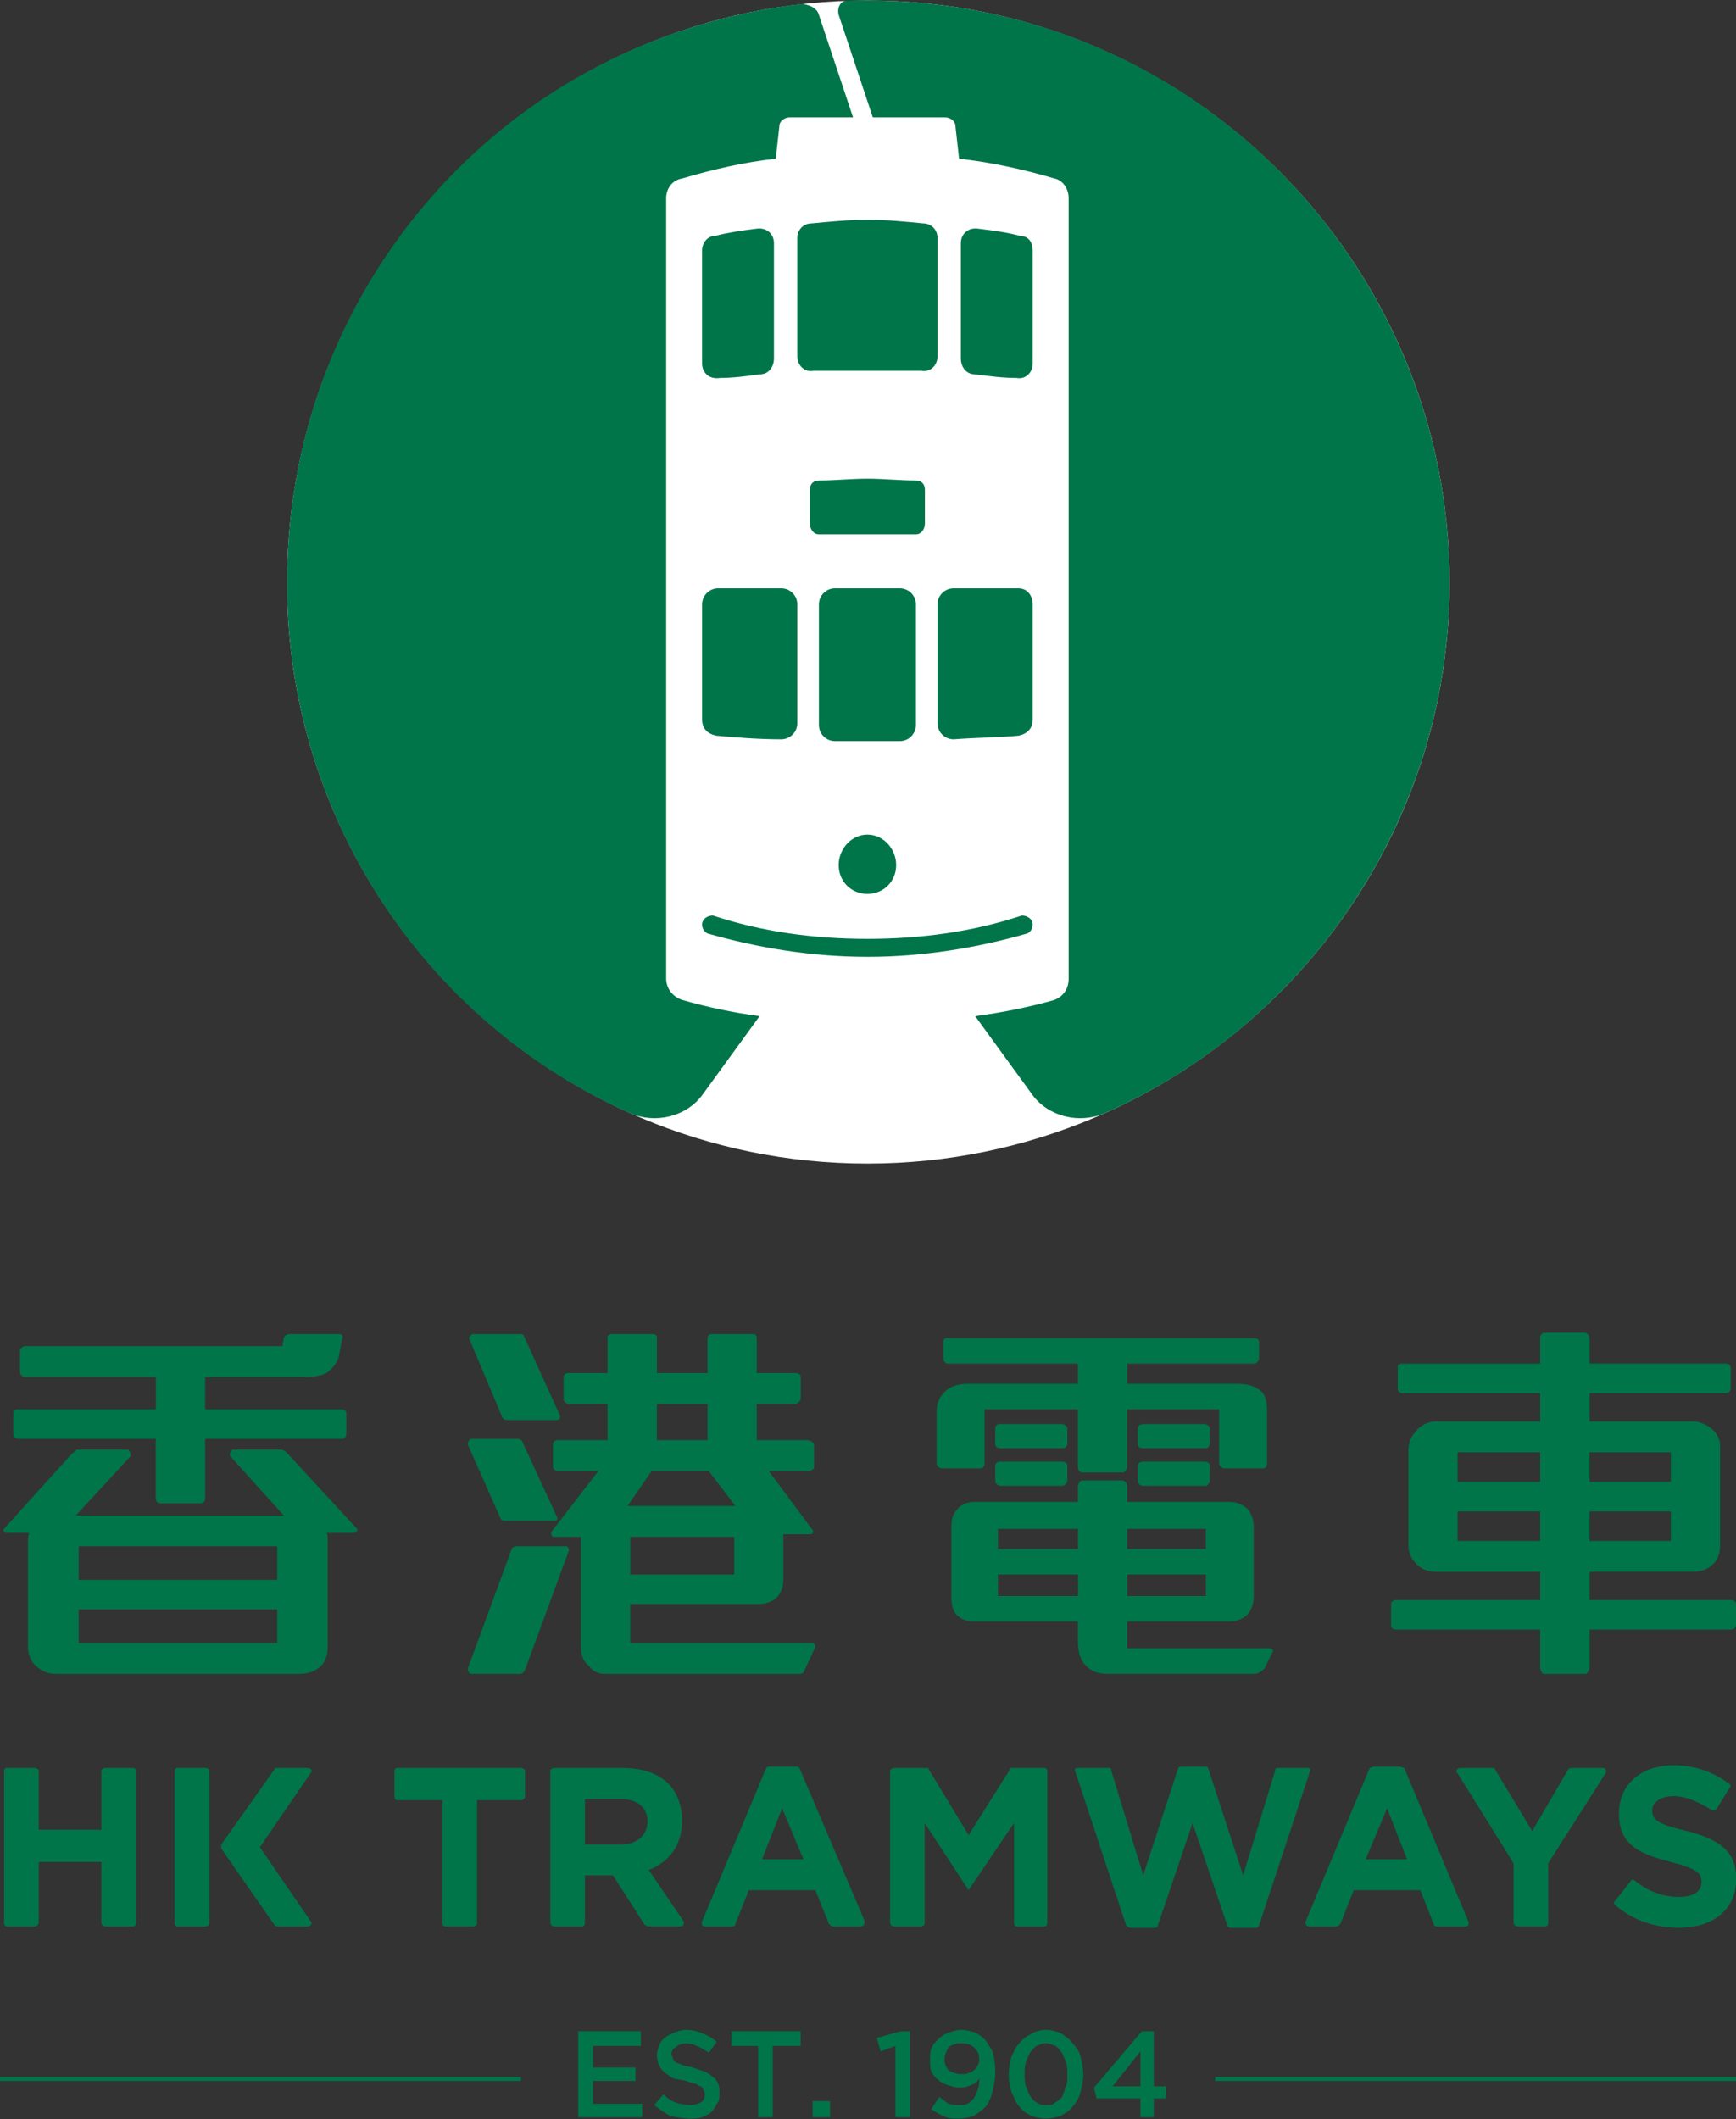 <?xml version="1.0" encoding="UTF-8" standalone="no"?>
<!-- Created with Inkscape (http://www.inkscape.org/) -->

<svg
   xmlns:dc="http://purl.org/dc/elements/1.1/"
   xmlns:cc="http://creativecommons.org/ns#"
   xmlns:rdf="http://www.w3.org/1999/02/22-rdf-syntax-ns#"
   xmlns:svg="http://www.w3.org/2000/svg"
   xmlns="http://www.w3.org/2000/svg"
   xmlns:sodipodi="http://sodipodi.sourceforge.net/DTD/sodipodi-0.dtd"
   xmlns:inkscape="http://www.inkscape.org/namespaces/inkscape"
   width="25.675mm"
   height="31.334mm"
   viewBox="0 0 90.975 111.027"
   id="svg6337"
   version="1.1"
   inkscape:version="0.91 r13725"
   sodipodi:docname="drawing.svg">
  <rect x="0" y="0" width="90.975" height="111.027" fill="#333333" stroke="none"/>
  <defs
     id="defs6339">
    <clipPath
       clipPathUnits="userSpaceOnUse"
       id="clipPath4152">
      <path
         d="m 0,0 158.37,0 0,51.104 L 0,51.104 0,0 Z"
         id="path4154"
         inkscape:connector-curvature="0" />
    </clipPath>
    <clipPath
       clipPathUnits="userSpaceOnUse"
       id="clipPath4166">
      <path
         d="m 0,51.104 0,-51.001 159,0 0,51.001"
         id="path4168"
         inkscape:connector-curvature="0"
         style="clip-rule:evenodd" />
    </clipPath>
    <clipPath
       clipPathUnits="userSpaceOnUse"
       id="clipPath4176">
      <path
         d="m 0,51.104 0,-51.001 159,0 0,51.001"
         id="path4178"
         inkscape:connector-curvature="0"
         style="clip-rule:evenodd" />
    </clipPath>
    <clipPath
       clipPathUnits="userSpaceOnUse"
       id="clipPath4186">
      <path
         d="m 0,51.104 0,-51.001 159,0 0,51.001"
         id="path4188"
         inkscape:connector-curvature="0"
         style="clip-rule:evenodd" />
    </clipPath>
    <clipPath
       clipPathUnits="userSpaceOnUse"
       id="clipPath4196">
      <path
         d="m 0,51.104 0,-51.001 159,0 0,51.001"
         id="path4198"
         inkscape:connector-curvature="0"
         style="clip-rule:evenodd" />
    </clipPath>
    <clipPath
       clipPathUnits="userSpaceOnUse"
       id="clipPath4206">
      <path
         d="m 0,51.104 0,-51.001 159,0 0,51.001"
         id="path4208"
         inkscape:connector-curvature="0"
         style="clip-rule:evenodd" />
    </clipPath>
    <clipPath
       clipPathUnits="userSpaceOnUse"
       id="clipPath4216">
      <path
         d="m 0,51.104 0,-51.001 159,0 0,51.001"
         id="path4218"
         inkscape:connector-curvature="0"
         style="clip-rule:evenodd" />
    </clipPath>
    <clipPath
       clipPathUnits="userSpaceOnUse"
       id="clipPath4226">
      <path
         d="m 0,51.104 0,-51.001 159,0 0,51.001"
         id="path4228"
         inkscape:connector-curvature="0"
         style="clip-rule:evenodd" />
    </clipPath>
    <clipPath
       clipPathUnits="userSpaceOnUse"
       id="clipPath4236">
      <path
         d="m 0,51.104 0,-51.001 159,0 0,51.001"
         id="path4238"
         inkscape:connector-curvature="0"
         style="clip-rule:evenodd" />
    </clipPath>
    <clipPath
       clipPathUnits="userSpaceOnUse"
       id="clipPath4246">
      <path
         d="m 0,51.104 0,-51.001 159,0 0,51.001"
         id="path4248"
         inkscape:connector-curvature="0"
         style="clip-rule:evenodd" />
    </clipPath>
    <clipPath
       clipPathUnits="userSpaceOnUse"
       id="clipPath4256">
      <path
         d="m 0,51.104 0,-51.001 159,0 0,51.001"
         id="path4258"
         inkscape:connector-curvature="0"
         style="clip-rule:evenodd" />
    </clipPath>
    <clipPath
       clipPathUnits="userSpaceOnUse"
       id="clipPath4266">
      <path
         d="m 0,51.104 0,-51.001 159,0 0,51.001"
         id="path4268"
         inkscape:connector-curvature="0"
         style="clip-rule:evenodd" />
    </clipPath>
    <clipPath
       clipPathUnits="userSpaceOnUse"
       id="clipPath4276">
      <path
         d="m 0,51.104 0,-51.001 159,0 0,51.001"
         id="path4278"
         inkscape:connector-curvature="0"
         style="clip-rule:evenodd" />
    </clipPath>
    <clipPath
       clipPathUnits="userSpaceOnUse"
       id="clipPath4286">
      <path
         d="m 0,51.104 0,-51.001 159,0 0,51.001"
         id="path4288"
         inkscape:connector-curvature="0"
         style="clip-rule:evenodd" />
    </clipPath>
    <clipPath
       clipPathUnits="userSpaceOnUse"
       id="clipPath4296">
      <path
         d="m 0,51.104 0,-51.001 159,0 0,51.001"
         id="path4298"
         inkscape:connector-curvature="0"
         style="clip-rule:evenodd" />
    </clipPath>
    <clipPath
       clipPathUnits="userSpaceOnUse"
       id="clipPath4306">
      <path
         d="m 0,51.104 0,-51.001 159,0 0,51.001"
         id="path4308"
         inkscape:connector-curvature="0"
         style="clip-rule:evenodd" />
    </clipPath>
    <clipPath
       clipPathUnits="userSpaceOnUse"
       id="clipPath4316">
      <path
         d="m 0,51.104 0,-51.001 159,0 0,51.001"
         id="path4318"
         inkscape:connector-curvature="0"
         style="clip-rule:evenodd" />
    </clipPath>
    <clipPath
       clipPathUnits="userSpaceOnUse"
       id="clipPath4326">
      <path
         d="m 0,51.104 0,-51.001 159,0 0,51.001"
         id="path4328"
         inkscape:connector-curvature="0"
         style="clip-rule:evenodd" />
    </clipPath>
    <clipPath
       clipPathUnits="userSpaceOnUse"
       id="clipPath4336">
      <path
         d="m 0,51.104 0,-51.001 159,0 0,51.001"
         id="path4338"
         inkscape:connector-curvature="0"
         style="clip-rule:evenodd" />
    </clipPath>
    <clipPath
       clipPathUnits="userSpaceOnUse"
       id="clipPath4346">
      <path
         d="m 0,51.104 0,-51.001 159,0 0,51.001"
         id="path4348"
         inkscape:connector-curvature="0"
         style="clip-rule:evenodd" />
    </clipPath>
    <clipPath
       clipPathUnits="userSpaceOnUse"
       id="clipPath4356">
      <path
         d="m 0,51.104 0,-51.001 159,0 0,51.001"
         id="path4358"
         inkscape:connector-curvature="0"
         style="clip-rule:evenodd" />
    </clipPath>
    <clipPath
       clipPathUnits="userSpaceOnUse"
       id="clipPath4366">
      <path
         d="m 0,51.104 0,-51.001 159,0 0,51.001"
         id="path4368"
         inkscape:connector-curvature="0"
         style="clip-rule:evenodd" />
    </clipPath>
    <clipPath
       clipPathUnits="userSpaceOnUse"
       id="clipPath4376">
      <path
         d="m 0,51.104 0,-51.001 159,0 0,51.001"
         id="path4378"
         inkscape:connector-curvature="0"
         style="clip-rule:evenodd" />
    </clipPath>
    <clipPath
       clipPathUnits="userSpaceOnUse"
       id="clipPath4386">
      <path
         d="m 0,51.104 0,-51.001 159,0 0,51.001"
         id="path4388"
         inkscape:connector-curvature="0"
         style="clip-rule:evenodd" />
    </clipPath>
    <clipPath
       clipPathUnits="userSpaceOnUse"
       id="clipPath4396">
      <path
         d="m 0,51.104 0,-51.001 159,0 0,51.001"
         id="path4398"
         inkscape:connector-curvature="0"
         style="clip-rule:evenodd" />
    </clipPath>
    <clipPath
       clipPathUnits="userSpaceOnUse"
       id="clipPath4406">
      <path
         d="m 0,51.104 0,-51.001 159,0 0,51.001"
         id="path4408"
         inkscape:connector-curvature="0"
         style="clip-rule:evenodd" />
    </clipPath>
    <clipPath
       clipPathUnits="userSpaceOnUse"
       id="clipPath4416">
      <path
         d="m 0,51.104 0,-51.001 159,0 0,51.001"
         id="path4418"
         inkscape:connector-curvature="0"
         style="clip-rule:evenodd" />
    </clipPath>
    <clipPath
       clipPathUnits="userSpaceOnUse"
       id="clipPath4426">
      <path
         d="m 0,51.104 0,-51.001 159,0 0,51.001"
         id="path4428"
         inkscape:connector-curvature="0"
         style="clip-rule:evenodd" />
    </clipPath>
    <clipPath
       clipPathUnits="userSpaceOnUse"
       id="clipPath4436">
      <path
         d="m 0,51.104 0,-51.001 159,0 0,51.001"
         id="path4438"
         inkscape:connector-curvature="0"
         style="clip-rule:evenodd" />
    </clipPath>
    <clipPath
       clipPathUnits="userSpaceOnUse"
       id="clipPath4446">
      <path
         d="m 0,51.104 0,-51.001 159,0 0,51.001"
         id="path4448"
         inkscape:connector-curvature="0"
         style="clip-rule:evenodd" />
    </clipPath>
    <clipPath
       clipPathUnits="userSpaceOnUse"
       id="clipPath4456">
      <path
         d="m 0,51.104 0,-51.001 159,0 0,51.001"
         id="path4458"
         inkscape:connector-curvature="0"
         style="clip-rule:evenodd" />
    </clipPath>
    <clipPath
       clipPathUnits="userSpaceOnUse"
       id="clipPath4466">
      <path
         d="m 0,51.104 0,-51.001 159,0 0,51.001"
         id="path4468"
         inkscape:connector-curvature="0"
         style="clip-rule:evenodd" />
    </clipPath>
    <clipPath
       clipPathUnits="userSpaceOnUse"
       id="clipPath4476">
      <path
         d="m 0,51.104 0,-51.001 159,0 0,51.001"
         id="path4478"
         inkscape:connector-curvature="0"
         style="clip-rule:evenodd" />
    </clipPath>
    <clipPath
       clipPathUnits="userSpaceOnUse"
       id="clipPath4486">
      <path
         d="m 0,51.104 0,-51.001 159,0 0,51.001"
         id="path4488"
         inkscape:connector-curvature="0"
         style="clip-rule:evenodd" />
    </clipPath>
    <clipPath
       clipPathUnits="userSpaceOnUse"
       id="clipPath4496">
      <path
         d="m 0,51.104 0,-51.001 159,0 0,51.001"
         id="path4498"
         inkscape:connector-curvature="0"
         style="clip-rule:evenodd" />
    </clipPath>
    <clipPath
       clipPathUnits="userSpaceOnUse"
       id="clipPath4506">
      <path
         d="m 0,51.104 0,-51.001 159,0 0,51.001"
         id="path4508"
         inkscape:connector-curvature="0"
         style="clip-rule:evenodd" />
    </clipPath>
    <clipPath
       clipPathUnits="userSpaceOnUse"
       id="clipPath4516">
      <path
         d="m 0,51.104 0,-51.001 159,0 0,51.001"
         id="path4518"
         inkscape:connector-curvature="0"
         style="clip-rule:evenodd" />
    </clipPath>
    <clipPath
       clipPathUnits="userSpaceOnUse"
       id="clipPath4526">
      <path
         d="m 0,51.104 0,-51.001 159,0 0,51.001"
         id="path4528"
         inkscape:connector-curvature="0"
         style="clip-rule:evenodd" />
    </clipPath>
  </defs>
  <sodipodi:namedview
     id="base"
     pagecolor="#ffffff"
     bordercolor="#666666"
     borderopacity="1.0"
     inkscape:pageopacity="0.0"
     inkscape:pageshadow="2"
     inkscape:zoom="3.959798"
     inkscape:cx="105.08342"
     inkscape:cy="95.916287"
     inkscape:document-units="px"
     inkscape:current-layer="g4150"
     showgrid="false"
     fit-margin-top="0"
     fit-margin-left="0"
     fit-margin-right="0"
     fit-margin-bottom="0"
     inkscape:window-width="1920"
     inkscape:window-height="1018"
     inkscape:window-x="-8"
     inkscape:window-y="-8"
     inkscape:window-maximized="1" />
  <g
     inkscape:label="Layer 1"
     inkscape:groupmode="layer"
     id="layer1"
     transform="translate(704.216,-1241.88)">
    <g
       id="g4146"
       transform="matrix(2.758,0,0,-0.89,-691.057,1305.142)">
      <g
         id="g4148"
         transform="scale(0.455,1.409)">
        <g
           id="g4150"
           clip-path="url(#clipPath4152)">
          <g
             id="g4156">
            <g
               id="g4158">
              <g
                 id="g4160" />
            </g>
            <g
               id="g4162">
              <g
                 id="g4164"
                 clip-path="url(#clipPath4166)" />
            </g>
            <g
               id="g4172">
              <g
                 id="g4174"
                 clip-path="url(#clipPath4176)" />
            </g>
            <g
               id="g4182">
              <g
                 id="g4184"
                 clip-path="url(#clipPath4186)" />
            </g>
            <g
               id="g4192">
              <g
                 id="g4194"
                 clip-path="url(#clipPath4196)" />
            </g>
            <g
               id="g4202">
              <g
                 id="g4204"
                 clip-path="url(#clipPath4206)" />
            </g>
            <g
               id="g4212">
              <g
                 id="g4214"
                 clip-path="url(#clipPath4216)" />
            </g>
            <g
               id="g4222">
              <g
                 id="g4224"
                 clip-path="url(#clipPath4226)" />
            </g>
            <g
               id="g4232">
              <g
                 id="g4234"
                 clip-path="url(#clipPath4236)" />
            </g>
            <g
               id="g4242">
              <g
                 id="g4244"
                 clip-path="url(#clipPath4246)" />
            </g>
            <g
               id="g4252">
              <g
                 id="g4254"
                 clip-path="url(#clipPath4256)" />
            </g>
            <g
               id="g4262">
              <g
                 id="g4264"
                 clip-path="url(#clipPath4266)" />
            </g>
            <g
               id="g4272">
              <g
                 id="g4274"
                 clip-path="url(#clipPath4276)" />
            </g>
            <g
               id="g4282">
              <g
                 id="g4284"
                 clip-path="url(#clipPath4286)" />
            </g>
            <g
               id="g4292">
              <g
                 id="g4294"
                 clip-path="url(#clipPath4296)" />
            </g>
            <g
               id="g4302">
              <g
                 id="g4304"
                 clip-path="url(#clipPath4306)" />
            </g>
            <g
               id="g4312">
              <g
                 id="g4314"
                 clip-path="url(#clipPath4316)" />
            </g>
            <g
               id="g4322">
              <g
                 id="g4324"
                 clip-path="url(#clipPath4326)" />
            </g>
            <g
               id="g4332">
              <g
                 id="g4334"
                 clip-path="url(#clipPath4336)" />
            </g>
            <g
               id="g4342">
              <g
                 id="g4344"
                 clip-path="url(#clipPath4346)" />
            </g>
            <g
               id="g4352">
              <g
                 id="g4354"
                 clip-path="url(#clipPath4356)" />
            </g>
            <g
               id="g4362">
              <g
                 id="g4364"
                 clip-path="url(#clipPath4366)" />
            </g>
            <g
               id="g4372">
              <g
                 id="g4374"
                 clip-path="url(#clipPath4376)" />
            </g>
            <g
               id="g4382">
              <g
                 id="g4384"
                 clip-path="url(#clipPath4386)" />
            </g>
            <g
               id="g4392">
              <g
                 id="g4394"
                 clip-path="url(#clipPath4396)" />
            </g>
            <g
               id="g4402">
              <g
                 id="g4404"
                 clip-path="url(#clipPath4406)" />
            </g>
            <g
               id="g4412">
              <g
                 id="g4414"
                 clip-path="url(#clipPath4416)">
                <path
                   d="m 50.049,26.092 0,0 c 0,13.445 -10.88,24.336 -24.312,24.336 -13.431,0 -24.236,-10.891 -24.236,-24.336 0,-13.37 10.805,-24.261 24.236,-24.261 13.432,0 24.312,10.891 24.312,24.261 z"
                   style="fill:#ffffff;fill-opacity:1;fill-rule:nonzero;stroke:none"
                   id="path4420"
                   inkscape:connector-curvature="0" />
              </g>
            </g>
            <g
               id="g4422">
              <g
                 id="g4424"
                 clip-path="url(#clipPath4426)">
                <path
                   d="m 23.336,29.998 0,0 0,-1.427 c 0,-0.226 0.15,-0.451 0.375,-0.451 0.676,0 1.351,0 2.026,0 0.676,0 1.351,0 2.026,0 0.225,0 0.375,0.225 0.375,0.451 l 0,1.427 c 0,0.225 -0.15,0.375 -0.375,0.375 -0.675,0 -1.35,0.075 -2.026,0.075 -0.675,0 -1.35,-0.075 -2.026,-0.075 -0.225,0 -0.375,-0.15 -0.375,-0.375 z"
                   style="fill:#007549;fill-opacity:1;fill-rule:nonzero;stroke:none"
                   id="path4430"
                   inkscape:connector-curvature="0" />
              </g>
            </g>
            <g
               id="g4432">
              <g
                 id="g4434"
                 clip-path="url(#clipPath4436)">
                <path
                   d="m 26.938,14.299 0,0 c 0,-0.676 -0.525,-1.201 -1.201,-1.201 -0.675,0 -1.2,0.525 -1.2,1.201 0,0.676 0.525,1.277 1.2,1.277 0.676,0 1.201,-0.601 1.201,-1.277 z"
                   style="fill:#007549;fill-opacity:1;fill-rule:nonzero;stroke:none"
                   id="path4440"
                   inkscape:connector-curvature="0" />
              </g>
            </g>
            <g
               id="g4442">
              <g
                 id="g4444"
                 clip-path="url(#clipPath4446)">
                <path
                   d="m 32.64,11.821 0,0 0,0 c 0,0.225 -0.225,0.375 -0.45,0.375 -2.026,-0.676 -4.202,-0.976 -6.453,-0.976 -2.251,0 -4.427,0.3 -6.453,0.976 -0.225,0 -0.45,-0.15 -0.45,-0.375 0,-0.15 0.075,-0.301 0.225,-0.376 2.101,-0.601 4.352,-0.976 6.678,-0.976 2.326,0 4.577,0.375 6.678,0.976 0.15,0.075 0.225,0.226 0.225,0.376 z"
                   style="fill:#007549;fill-opacity:1;fill-rule:nonzero;stroke:none"
                   id="path4450"
                   inkscape:connector-curvature="0" />
              </g>
            </g>
            <g
               id="g4452">
              <g
                 id="g4454"
                 clip-path="url(#clipPath4456)">
                <path
                   d="m 21.085,40.889 0,0 c -0.6,-0.075 -1.126,-0.15 -1.726,-0.3 -0.3,0 -0.525,-0.301 -0.525,-0.601 l 0,-4.732 c 0,-0.376 0.3,-0.676 0.75,-0.601 0.526,0 1.126,0.075 1.651,0.15 0.375,0 0.6,0.3 0.6,0.676 l 0,4.807 c 0,0.376 -0.3,0.676 -0.75,0.601 z"
                   style="fill:#007549;fill-opacity:1;fill-rule:nonzero;stroke:none"
                   id="path4460"
                   inkscape:connector-curvature="0" />
              </g>
            </g>
            <g
               id="g4462">
              <g
                 id="g4464"
                 clip-path="url(#clipPath4466)">
                <path
                   d="m 28.664,40.513 0,0 c 0,0.301 -0.226,0.601 -0.601,0.601 -0.75,0.075 -1.5,0.151 -2.326,0.151 -0.75,0 -1.576,-0.076 -2.326,-0.151 -0.375,0 -0.6,-0.3 -0.6,-0.601 l 0,-4.957 c 0,-0.376 0.3,-0.676 0.675,-0.601 0.75,0 1.501,0 2.251,0 0.751,0 1.501,0 2.251,0 0.375,-0.075 0.676,0.225 0.676,0.601 l 0,4.957 z"
                   style="fill:#007549;fill-opacity:1;fill-rule:nonzero;stroke:none"
                   id="path4470"
                   inkscape:connector-curvature="0" />
              </g>
            </g>
            <g
               id="g4472">
              <g
                 id="g4474"
                 clip-path="url(#clipPath4476)">
                <path
                   d="m 29.639,40.288 0,0 0,-4.807 c 0,-0.376 0.225,-0.676 0.6,-0.676 0.601,-0.075 1.126,-0.15 1.726,-0.15 0.375,-0.075 0.675,0.225 0.675,0.601 l 0,4.732 c 0,0.3 -0.15,0.601 -0.525,0.601 -0.525,0.15 -1.125,0.225 -1.726,0.3 -0.45,0.075 -0.75,-0.225 -0.75,-0.601 z"
                   style="fill:#007549;fill-opacity:1;fill-rule:nonzero;stroke:none"
                   id="path4480"
                   inkscape:connector-curvature="0" />
              </g>
            </g>
            <g
               id="g4482">
              <g
                 id="g4484"
                 clip-path="url(#clipPath4486)">
                <path
                   d="m 22.135,25.867 0,0 -2.626,0 c -0.375,0 -0.675,-0.301 -0.675,-0.676 l 0,-4.808 c 0,-0.375 0.225,-0.6 0.6,-0.676 0.826,-0.075 1.801,-0.15 2.701,-0.15 0.376,0 0.676,0.301 0.676,0.676 l 0,4.958 c 0,0.375 -0.3,0.676 -0.676,0.676 z"
                   style="fill:#007549;fill-opacity:1;fill-rule:nonzero;stroke:none"
                   id="path4490"
                   inkscape:connector-curvature="0" />
              </g>
            </g>
            <g
               id="g4492">
              <g
                 id="g4494"
                 clip-path="url(#clipPath4496)">
                <path
                   d="m 28.664,25.191 0,0 0,-4.958 c 0,-0.375 0.3,-0.676 0.675,-0.676 0.975,0.075 1.876,0.075 2.701,0.15 0.375,0.076 0.6,0.301 0.6,0.676 l 0,4.808 c 0,0.375 -0.225,0.676 -0.6,0.676 l -2.701,0 c -0.375,0 -0.675,-0.301 -0.675,-0.676 z"
                   style="fill:#007549;fill-opacity:1;fill-rule:nonzero;stroke:none"
                   id="path4500"
                   inkscape:connector-curvature="0" />
              </g>
            </g>
            <g
               id="g4502">
              <g
                 id="g4504"
                 clip-path="url(#clipPath4506)">
                <path
                   d="m 27.088,25.867 0,0 -2.701,0 c -0.376,0 -0.676,-0.301 -0.676,-0.676 l 0,-5.033 c 0,-0.375 0.3,-0.676 0.676,-0.676 0.45,0 0.9,0 1.35,0 0.45,0 0.901,0 1.351,0 0.375,0 0.675,0.301 0.675,0.676 l 0,5.033 c 0,0.375 -0.3,0.676 -0.675,0.676 z"
                   style="fill:#007549;fill-opacity:1;fill-rule:nonzero;stroke:none"
                   id="path4510"
                   inkscape:connector-curvature="0" />
              </g>
            </g>
            <g
               id="g4512">
              <g
                 id="g4514"
                 clip-path="url(#clipPath4516)">
                <path
                   d="m 23.711,49.827 0,0 c -0.075,0.301 -0.45,0.451 -0.75,0.451 C 18.534,49.752 14.482,48.1 11.105,45.546 l 0,0 C 5.253,41.114 1.501,34.054 1.501,26.092 1.501,16.252 7.354,7.69 15.832,3.934 16.883,3.483 18.159,3.784 18.834,4.685 L 21.235,7.99 C 20.11,8.14 19.059,8.366 18.009,8.666 17.558,8.816 17.333,9.192 17.333,9.567 l 0,32.599 c 0,0.375 0.225,0.751 0.676,0.826 1.275,0.376 2.551,0.676 3.901,0.826 l 0.15,1.352 c 0,0.226 0.226,0.376 0.451,0.376 l 2.626,0 -1.426,4.281 z"
                   style="fill:#007549;fill-opacity:1;fill-rule:nonzero;stroke:none"
                   id="path4520"
                   inkscape:connector-curvature="0" />
              </g>
            </g>
            <g
               id="g4522">
              <g
                 id="g4524"
                 clip-path="url(#clipPath4526)">
                <path
                   d="m 40.369,45.546 0,0 0,0 c -4.052,3.08 -9.154,4.882 -14.632,4.882 -0.3,0 -0.525,0 -0.825,0 -0.3,0 -0.45,-0.3 -0.375,-0.601 l 1.425,-4.281 3.002,0 c 0.225,0 0.45,-0.15 0.45,-0.376 l 0.15,-1.352 c 1.351,-0.15 2.701,-0.45 3.977,-0.826 0.375,-0.075 0.6,-0.451 0.6,-0.826 l 0,-32.599 c 0,-0.451 -0.225,-0.751 -0.6,-0.901 C 32.49,8.366 31.365,8.14 30.239,7.99 L 32.64,4.685 c 0.676,-0.901 1.951,-1.202 3.002,-0.751 8.479,3.756 14.407,12.318 14.407,22.158 0,7.962 -3.827,15.022 -9.68,19.454 z"
                   style="fill:#007549;fill-opacity:1;fill-rule:nonzero;stroke:none"
                   id="path4530"
                   inkscape:connector-curvature="0" />
              </g>
            </g>
          </g>
        </g>
      </g>
      <path
         inkscape:connector-curvature="0"
         style="fill:#007549;fill-opacity:1;fill-rule:nonzero;stroke:none"
         d="m 24.572,-7.379 c -0.051,0 -0.078,-0.157 -0.078,-0.315 l 0,-1.503 -2.632,0 c -0.024,0 -0.074,-0.078 -0.074,-0.157 l 0,-1.346 c 0,-0.159 0.05,-0.238 0.101,-0.238 l 2.605,0 0,-1.661 -1.974,0 c -0.152,0 -0.304,-0.235 -0.378,-0.552 -0.101,-0.316 -0.152,-0.713 -0.152,-1.108 l 0,-5.614 c 0,-0.396 0.051,-0.79 0.125,-1.028 0.101,-0.395 0.253,-0.554 0.405,-0.554 l 1.974,0 0,-1.661 -2.733,0 c -0.051,0 -0.101,-0.08 -0.101,-0.238 l 0,-1.265 c 0,-0.158 0.05,-0.236 0.101,-0.236 l 2.733,0 0,-2.215 c 0,-0.159 0.027,-0.397 0.078,-0.397 l 0.786,0 c 0.024,0 0.074,0.238 0.074,0.397 l 0,2.215 2.682,0 c 0.051,0 0.101,0.078 0.101,0.315 l 0,1.187 c 0,0.158 -0.051,0.238 -0.101,0.238 l -2.682,0 0,1.661 1.95,0 c 0.175,0 0.304,0.158 0.405,0.474 0.074,0.237 0.125,0.554 0.125,1.108 l 0,5.852 c 0,0.396 -0.074,0.791 -0.176,1.028 -0.101,0.238 -0.229,0.395 -0.354,0.395 l -1.95,0 0,1.661 2.581,0 c 0.051,0 0.101,0.08 0.101,0.318 l 0,1.185 c 0,0.159 -0.05,0.238 -0.101,0.238 l -2.581,0 0,1.503 c 0,0.158 -0.051,0.315 -0.101,0.315 l -0.759,0 z M 0.722,-7.458 c -0.051,0 -0.101,-0.157 -0.101,-0.236 l -0.026,-0.475 -4.886,0 c -0.051,0 -0.101,-0.159 -0.101,-0.238 l 0,-1.344 c 0,-0.079 0.051,-0.236 0.101,-0.236 l 2.481,0 0,-1.898 -2.633,0 c -0.025,0 -0.076,-0.08 -0.076,-0.159 l 0,-1.344 c 0,-0.158 0.051,-0.238 0.101,-0.238 l 2.607,0 0,-3.478 c 0,-0.159 0.025,-0.318 0.076,-0.318 l 0.785,0 c 0.051,0 0.076,0.159 0.076,0.318 l 0,3.478 2.607,0 c 0.025,0 0.076,0.079 0.076,0.316 l 0,1.187 c 0,0.158 -0.05,0.238 -0.101,0.238 l -2.582,0 0,1.898 1.949,0 c 0.102,0 0.254,0.078 0.355,0.236 0.101,0.237 0.177,0.476 0.228,0.87 l 0.076,1.187 c 0.025,0.158 -0.026,0.236 -0.051,0.236 l -0.962,0 z m 3.494,0 c -0.025,0 -0.076,-0.157 -0.076,-0.236 l 0.633,-4.667 c 0.025,-0.158 0.076,-0.157 0.127,-0.157 l 0.911,0 c 0.051,0 0.076,0.157 0.05,0.316 L 5.178,-7.536 c 0,0.079 -0.076,0.079 -0.101,0.079 l -0.86,0 z m 2.633,0 c -0.025,0 -0.076,-0.078 -0.076,-0.157 l 0,-2.136 -0.734,0 c -0.051,0 -0.101,-0.078 -0.101,-0.236 l 0,-1.346 c 0,-0.079 0.05,-0.238 0.101,-0.238 l 0.734,0 0,-2.134 -0.962,0 c -0.025,0 -0.076,-0.08 -0.076,-0.238 l 0,-1.344 c 0,-0.079 0.05,-0.238 0.076,-0.238 l 0.785,0 -0.886,-3.559 c -0.025,-0.158 -1.529e-4,-0.316 0.05,-0.316 l 0.506,0 0,-6.485 c 0,-0.474 0.051,-0.87 0.152,-1.106 0.076,-0.317 0.177,-0.475 0.304,-0.475 l 3.695,0 c 0.027,0 0.051,0.002 0.078,0.08 l 0.226,1.502 c 0,0.079 -0.023,0.238 -0.05,0.238 l -3.467,0 0,2.293 2.431,0 c 0.152,0 0.277,0.158 0.354,0.395 0.101,0.317 0.125,0.712 0.125,1.108 l 0,2.61 0.506,0 c 0.051,0 0.078,0.159 0.051,0.238 l -0.834,3.478 0.732,0 c 0.051,0 0.128,0.08 0.128,0.238 l 0,1.344 c 0,0.079 -0.078,0.238 -0.128,0.238 l -0.962,0 0,2.134 0.736,0 c 0.024,0 0.101,0.16 0.101,0.318 l 0,1.265 c 0,0.158 -0.05,0.236 -0.101,0.236 l -0.736,0 0,2.057 c 0,0.158 -0.023,0.236 -0.074,0.236 l -0.785,0 c -0.025,0 -0.076,-0.078 -0.076,-0.236 l 0,-2.057 -0.962,0 0,2.136 c 0,0.079 -0.025,0.157 -0.076,0.157 l -0.785,0 z m 6.379,-0.236 c -0.051,0 -0.075,-0.08 -0.075,-0.238 l 0,-1.028 c 0,-0.079 0.051,-0.238 0.075,-0.238 l 2.483,0 0,-1.187 -2.102,0 c -0.179,0 -0.331,-0.158 -0.432,-0.475 -0.101,-0.316 -0.152,-0.711 -0.152,-1.185 l 0,-3.005 c 0,-0.159 0.051,-0.316 0.101,-0.316 l 0.735,0 c 0.051,0 0.075,0.157 0.075,0.316 l 0,3.164 1.774,0 0,-3.401 c 0,-0.158 0.024,-0.316 0.075,-0.316 l 0.786,0 c 0.024,0 0.074,0.158 0.074,0.316 l 0,3.401 1.748,0 0,-3.164 c 0,-0.159 0.05,-0.316 0.101,-0.316 l 0.736,0 c 0.051,0 0.074,0.157 0.074,0.316 l 0,3.005 c 0,0.554 -0.024,0.948 -0.101,1.185 -0.101,0.317 -0.253,0.475 -0.455,0.475 l -2.102,0 0,1.187 2.406,0 c 0.051,0 0.101,0.158 0.101,0.316 l 0,0.949 c 0,0.158 -0.05,0.238 -0.101,0.238 l -5.824,0 z m -5.518,-3.877 0.962,0 0,-2.134 -0.962,0 0,2.134 z m 6.506,-1.185 c -0.027,0 -0.077,-0.079 -0.077,-0.238 l 0,-0.949 c 0,-0.158 0.05,-0.236 0.101,-0.236 l 1.168,0 c 0.051,0 0.101,0.078 0.101,0.315 l 0,0.87 c 0,0.08 -0.05,0.238 -0.101,0.238 l -1.192,0 z m 2.733,0 c -0.051,0 -0.101,-0.079 -0.101,-0.238 l 0,-0.949 c 0,-0.158 0.05,-0.236 0.101,-0.236 l 1.191,0 c 0.027,0 0.078,0.078 0.078,0.315 l 0,0.87 c 0,0.08 -0.051,0.238 -0.101,0.238 l -1.167,0 z M 4.191,-13.624 c -0.051,0 -0.076,-0.239 -0.076,-0.318 l 0.633,-4.428 c 0.025,-0.079 0.051,-0.08 0.101,-0.08 l 0.911,0 c 0.051,0 0.076,0.08 0.05,0.238 l -0.658,4.429 c 0,0.079 -0.051,0.159 -0.101,0.159 l -0.861,0 z m -7.494,-0.634 c -0.025,0 -0.051,-0.159 -0.101,-0.238 l -1.291,-4.428 c -0.025,-0.079 -1.536e-4,-0.238 0.05,-0.238 l 0.43,0 c -0.025,-0.158 -0.025,-0.396 -0.025,-0.633 l 0,-6.09 c 0,-0.395 0.051,-0.791 0.127,-1.028 0.101,-0.317 0.228,-0.554 0.405,-0.554 l 4.607,0 c 0.177,0 0.329,0.158 0.43,0.475 0.076,0.237 0.127,0.633 0.127,1.106 l 0,6.327 c 0,0.158 6.73e-5,0.316 -0.025,0.395 l 0.532,0 c 0.025,0 0.076,0.159 0.05,0.238 l -1.317,4.428 c -0.025,0.079 -0.076,0.238 -0.127,0.238 l -0.911,0 c -0.051,0 -0.076,-0.316 -0.051,-0.395 l 1.013,-3.48 -3.95,0 1.038,3.48 c 0.025,0.079 -0.025,0.395 -0.05,0.395 l -0.962,0 z m 26.228,-0.159 1.569,0 0,-1.739 -1.569,0 0,1.739 z m 2.507,0 1.545,0 0,-1.739 -1.545,0 0,1.739 z m -11.216,-0.552 c -0.027,0 -0.077,-0.079 -0.077,-0.238 l 0,-0.949 c 0,-0.079 0.05,-0.236 0.101,-0.236 l 1.168,0 c 0.051,0 0.101,0.158 0.101,0.316 l 0,0.869 c 0,0.159 -0.05,0.238 -0.101,0.238 l -1.192,0 z m 2.733,0 c -0.051,0 -0.101,-0.079 -0.101,-0.238 l 0,-0.949 c 0,-0.079 0.05,-0.236 0.101,-0.236 l 1.191,0 c 0.027,0 0.078,0.158 0.078,0.316 l 0,0.869 c 0,0.159 -0.051,0.238 -0.101,0.238 l -1.167,0 z m -9.341,-0.554 1.089,0 0.506,-2.056 -2.05,0 0.456,2.056 z m 8.177,-0.552 c -0.024,0 -0.074,-0.158 -0.074,-0.395 l 0,-0.87 -1.977,0 c -0.125,0 -0.253,-0.16 -0.327,-0.475 -0.078,-0.238 -0.101,-0.632 -0.101,-1.028 l 0,-4.034 c 0,-0.474 0.024,-0.87 0.101,-1.106 0.074,-0.237 0.175,-0.395 0.327,-0.395 l 1.977,0 0,-1.187 c 0,-0.633 0.051,-1.107 0.152,-1.423 0.101,-0.317 0.226,-0.475 0.428,-0.475 l 2.787,0 c 0.051,0 0.125,0.158 0.176,0.316 l 0.152,0.949 c 0.027,0.079 -2.69e-4,0.238 -0.051,0.238 l -2.709,0 0,1.582 1.95,0 c 0.128,0 0.253,0.158 0.331,0.395 0.074,0.237 0.125,0.633 0.125,1.106 l 0,4.034 c 0,0.475 -0.051,0.87 -0.125,1.108 -0.078,0.237 -0.202,0.395 -0.331,0.395 l -1.95,0 0,0.949 c 0,0.079 -0.023,0.316 -0.101,0.316 l -0.759,0 z m 7.14,-1.82 1.569,0 0,-1.739 -1.569,0 0,1.739 z m 2.507,0 1.545,0 0,-1.739 -1.545,0 0,1.739 z m -11.242,-1.028 1.522,0 0,-1.187 -1.522,0 0,1.187 z m 2.456,0 1.495,0 0,-1.187 -1.495,0 0,1.187 z m -9.442,-0.475 1.976,0 0,-2.215 -1.976,0 0,2.215 z m -10.481,-0.552 3.773,0 0,-1.977 -3.773,0 0,1.977 z m 8.33,0 c -0.051,0 -0.101,-0.079 -0.101,-0.159 l -0.835,-7.039 c 0,-0.158 0.025,-0.316 0.076,-0.316 l 0.911,0 c 0.051,0 0.076,0.08 0.101,0.238 l 0.835,7.039 c 0,0.079 -0.025,0.238 -0.05,0.238 l -0.937,0 z m 9.138,-1.662 1.522,0 0,-1.266 -1.522,0 0,1.266 z m 2.456,0 1.495,0 0,-1.266 -1.495,0 0,1.266 z m -19.924,-2.056 3.773,0 0,-1.977 -3.773,0 0,1.977 z m 30.306,-9.173 c -0.607,0 -1.039,-1.107 -1.039,-2.847 0,-1.818 0.381,-2.373 0.989,-2.847 0.479,-0.395 0.58,-0.632 0.58,-1.185 0,-0.554 -0.152,-0.872 -0.428,-0.872 -0.304,0 -0.584,0.318 -0.837,0.951 -0.024,0.079 -0.074,0.079 -0.074,0 l -0.304,-1.187 c -0.027,-0.079 -0.027,-0.159 0,-0.238 0.354,-0.95 0.783,-1.344 1.215,-1.344 0.631,0 1.086,1.028 1.086,2.847 l 0,0.079 c 0,1.581 -0.327,2.294 -0.935,2.769 -0.533,0.395 -0.658,0.633 -0.658,1.187 l 0,0.079 c 0,0.395 0.152,0.79 0.405,0.79 0.226,0 0.455,-0.316 0.708,-0.79 0.024,-0.079 0.074,-0.079 0.101,0 l 0.253,1.265 c 0.024,0.079 0.024,0.236 0,0.236 -0.304,0.712 -0.658,1.108 -1.063,1.108 z m -17.191,-0.08 c -0.027,0 -0.05,-0.079 -0.05,-0.079 l -1.216,-9.016 c -0.025,-0.158 -1.559e-4,-0.316 0.05,-0.316 l 0.531,0 c 0.027,0 0.05,0.08 0.05,0.159 l 0.253,1.977 1.266,0 0.256,-1.977 c 0.024,-0.079 0.051,-0.159 0.074,-0.159 l 0.533,0 c 0.051,0 0.074,0.158 0.074,0.316 l -1.241,9.016 c 0,0 -0.024,0.079 -0.05,0.079 l -0.53,0 z m 7.821,0 c -0.024,0 -0.05,-0.078 -0.05,-0.157 l -0.658,-6.247 -0.607,6.168 c 0,0.158 -0.024,0.157 -0.051,0.157 l -0.58,0 c -0.051,0 -0.077,-0.078 -0.05,-0.236 l 0.962,-9.016 c 0.024,-0.079 0.051,-0.159 0.074,-0.159 l 0.482,0 c 0.024,0 0.05,0.08 0.05,0.159 l 0.658,6.009 0.658,-6.009 c 0,-0.079 0.027,-0.159 0.077,-0.159 l 0.456,0 c 0.051,0 0.074,0.08 0.074,0.159 l 0.962,9.016 c 0.027,0.158 -2.69e-4,0.236 -0.051,0.236 l -0.557,0 c -0.024,0 -0.05,5.62e-4 -0.05,-0.157 l -0.608,-6.168 -0.658,6.247 c 0,0.079 -0.024,0.157 -0.051,0.157 l -0.482,0 z m 3.671,0 c -0.024,0 -0.051,-0.079 -0.074,-0.079 l -1.215,-9.016 c -0.027,-0.158 0.023,-0.316 0.05,-0.316 l 0.53,0 c 0.027,0 0.05,0.08 0.077,0.159 l 0.253,1.977 1.265,0 0.253,-1.977 c 0,-0.079 0.027,-0.159 0.05,-0.159 l 0.557,0 c 0.051,0 0.077,0.158 0.05,0.316 l -1.215,9.016 c -0.024,0 -0.051,0.079 -0.074,0.079 l -0.509,0 z m -25.974,-0.079 c -0.025,0 -0.05,-0.078 -0.05,-0.157 l 0,-8.937 c 0,-0.158 0.025,-0.238 0.05,-0.238 l 0.532,0 c 0.025,0 0.076,0.08 0.076,0.238 l 0,3.559 1.19,0 0,-3.559 c 0,-0.158 0.051,-0.238 0.076,-0.238 l 0.531,0 c 0.025,0 0.051,0.08 0.051,0.238 l 0,8.937 c -3e-6,0.079 -0.026,0.157 -0.051,0.157 l -0.531,0 c -0.025,0 -0.076,-0.078 -0.076,-0.157 l 0,-3.48 -1.19,0 0,3.48 c 0,0.079 -0.05,0.157 -0.076,0.157 l -0.532,0 z m 3.241,0 c -0.025,0 -0.05,-0.078 -0.05,-0.157 l 0,-8.937 c 0,-0.158 0.025,-0.238 0.05,-0.238 l 0.532,0 c 0.051,0 0.076,0.08 0.076,0.238 l 0,8.937 c 0,0.079 -0.025,0.157 -0.076,0.157 l -0.532,0 z m 1.899,0 c -0.025,0 -0.05,3.11e-4 -0.05,-0.079 l -1.013,-4.429 0,-0.238 1.013,-4.506 c 0,0 0.025,-0.08 0.05,-0.08 l 0.582,0 c 0.051,0 0.102,0.237 0.051,0.316 l -0.962,4.351 0.962,4.349 c 0.051,0.158 -3.23e-5,0.316 -0.051,0.316 l -0.582,0 z m 2.278,0 c -0.025,0 -0.05,-0.078 -0.05,-0.157 l 0,-1.503 c 0,-0.158 0.025,-0.238 0.05,-0.238 l 0.861,0 0,-7.196 c 0,-0.158 0.025,-0.238 0.05,-0.238 l 0.532,0 c 0.051,0 0.076,0.08 0.076,0.238 l 0,7.196 0.836,0 c 0.025,0 0.076,0.08 0.076,0.238 l 0,1.503 c 0,0.079 -0.05,0.157 -0.076,0.157 l -2.355,0 z m 2.987,0 c -0.025,0 -0.076,-0.078 -0.076,-0.157 l 0,-8.937 c 0,-0.158 0.051,-0.238 0.076,-0.238 l 0.532,0 c 0.025,0 0.05,0.08 0.05,0.238 l 0,2.769 0.532,0 0.607,-2.926 c 0.025,0 0.05,-0.08 0.05,-0.08 l 0.633,0 c 0.051,0 0.076,0.237 0.05,0.316 l -0.658,3.006 c 0.38,0.474 0.633,1.424 0.633,2.926 0,0.87 -0.102,1.659 -0.253,2.134 -0.202,0.633 -0.506,0.949 -0.886,0.949 l -1.291,0 z m 6.455,0 c -0.024,0 -0.075,-0.078 -0.075,-0.157 l 0,-8.937 c 0,-0.158 0.051,-0.238 0.075,-0.238 l 0.506,0 c 0.051,0 0.077,0.08 0.077,0.238 l 0,5.852 0.834,-3.954 0.864,3.954 0,-5.852 c 0,-0.158 0.024,-0.238 0.051,-0.238 l 0.529,0 c 0.027,0 0.051,0.08 0.051,0.238 l 0,8.937 c 0,0.079 -0.024,0.157 -0.051,0.157 l -0.607,0 c -0.024,0 -0.05,3.11e-4 -0.05,-0.079 l -0.786,-3.875 -0.759,3.875 c 0,0.079 -0.024,0.079 -0.05,0.079 l -0.607,0 z m 10.759,0 c -0.051,0 -0.101,-0.158 -0.05,-0.316 l 1.063,-5.298 0,-3.48 c 0,-0.158 0.051,-0.238 0.078,-0.238 l 0.53,0 c 0.027,0 0.05,0.08 0.05,0.238 l 0,3.48 1.09,5.298 c 0.027,0.158 -2.69e-4,0.316 -0.051,0.316 l -0.58,0 c -0.027,0 -0.05,3.11e-4 -0.077,-0.079 l -0.685,-3.637 -0.709,3.637 c 0,0.079 -0.023,0.079 -0.05,0.079 l -0.608,0 z m -16.632,-1.818 0.658,0 c 0.329,0 0.531,-0.474 0.531,-1.344 0,-0.791 -0.202,-1.346 -0.506,-1.346 l -0.683,0 0,2.69 z m 3.747,-0.554 0.405,-3.005 -0.786,0 0.381,3.005 z m 11.496,0 0.378,-3.005 -0.786,0 0.408,3.005 z m -13.319,-13.048 c -0.076,0 -0.152,-0.08 -0.228,-0.159 -0.051,-0.079 -0.127,-0.158 -0.177,-0.316 -0.051,-0.079 -0.076,-0.237 -0.101,-0.395 -0.025,-0.237 -0.05,-0.396 -0.05,-0.633 0,-0.237 0.025,-0.475 0.05,-0.633 0.025,-0.158 0.051,-0.237 0.101,-0.395 0.051,-0.079 0.101,-0.237 0.152,-0.316 0.076,-0.079 0.152,-0.08 0.253,-0.159 0.076,-0.079 0.127,-0.157 0.177,-0.157 0.051,-0.079 0.076,-0.159 0.101,-0.159 0.025,-0.079 0.05,-0.157 0.05,-0.236 0.025,-0.079 0.025,-0.159 0.025,-0.238 0,-0.237 -0.026,-0.396 -0.076,-0.475 -0.051,-0.079 -0.126,-0.157 -0.202,-0.157 -0.102,0 -0.203,0.078 -0.279,0.157 -0.076,0.079 -0.152,0.238 -0.228,0.475 L 7.66,-52.852 c 0.101,-0.237 0.202,-0.475 0.303,-0.633 0.127,-0.079 0.253,-0.159 0.355,-0.159 0.101,0 0.177,8.22e-4 0.253,0.08 0.051,0.079 0.127,0.158 0.177,0.316 0.051,0.158 0.076,0.316 0.1,0.474 0.051,0.158 0.05,0.396 0.05,0.633 0,0.237 -3.71e-5,0.396 -0.024,0.554 -0.027,0.158 -0.051,0.316 -0.102,0.395 -0.051,0.158 -0.101,0.237 -0.152,0.316 -0.076,0.079 -0.152,0.158 -0.228,0.238 -0.076,0.079 -0.152,0.078 -0.203,0.157 -0.051,0.079 -0.076,0.08 -0.127,0.159 -0.025,0.079 -0.05,0.157 -0.05,0.236 0,0.079 -0.025,0.159 -0.025,0.238 0,0.158 0.025,0.316 0.076,0.395 0.051,0.158 0.127,0.238 0.203,0.238 0.076,0 0.152,-0.078 0.202,-0.157 0.076,-0.079 0.152,-0.239 0.228,-0.397 l 0.151,0.633 c -0.075,0.237 -0.176,0.396 -0.252,0.475 -0.101,0.158 -0.202,0.238 -0.329,0.238 z m 5.214,0 c -0.074,0 -0.152,-0.08 -0.226,-0.159 -0.078,-0.079 -0.152,-0.237 -0.202,-0.395 -0.051,-0.158 -0.101,-0.317 -0.128,-0.554 -0.024,-0.158 -0.024,-0.395 -0.024,-0.633 l 0,-0.079 c 0,-0.237 3.8e-5,-0.395 0.024,-0.633 0.027,-0.158 0.078,-0.395 0.128,-0.474 0.051,-0.158 0.101,-0.237 0.175,-0.316 0.078,-0.079 0.152,-0.159 0.23,-0.159 0.101,0 0.175,0.08 0.226,0.159 0.078,0.079 0.128,0.237 0.152,0.395 0,-0.237 -3.8e-5,-0.475 -0.024,-0.633 -0.027,-0.237 -0.051,-0.396 -0.078,-0.554 -0.024,-0.079 -0.074,-0.237 -0.125,-0.316 -0.051,-0.079 -0.101,-0.079 -0.152,-0.079 -0.078,0 -0.128,-4.19e-4 -0.202,0.079 -0.051,0.079 -0.101,0.237 -0.179,0.395 l -0.152,-0.711 c 0.078,-0.158 0.152,-0.316 0.229,-0.395 0.074,-0.158 0.176,-0.159 0.277,-0.159 0.128,0 0.229,0.08 0.303,0.159 0.078,0.158 0.152,0.317 0.23,0.554 0.051,0.237 0.101,0.553 0.125,0.869 0.027,0.395 0.051,0.713 0.051,1.108 l 0,0.079 c 0,0.475 -0.024,0.87 -0.051,1.187 -0.051,0.237 -0.101,0.553 -0.151,0.711 -0.051,0.158 -0.125,0.316 -0.176,0.395 -0.078,0.079 -0.179,0.159 -0.28,0.159 z m 1.623,0 c -0.101,0 -0.203,-0.079 -0.28,-0.238 -0.101,-0.158 -0.175,-0.317 -0.226,-0.554 -0.078,-0.237 -0.101,-0.474 -0.152,-0.79 -0.027,-0.316 -0.05,-0.713 -0.05,-1.029 0,-0.395 0.023,-0.711 0.05,-1.028 0.051,-0.316 0.074,-0.631 0.152,-0.869 0.051,-0.237 0.125,-0.396 0.226,-0.554 0.078,-0.079 0.179,-0.159 0.28,-0.159 0.101,0 0.202,0.08 0.276,0.159 0.101,0.158 0.179,0.317 0.23,0.554 0.074,0.237 0.125,0.553 0.152,0.869 0.024,0.316 0.05,0.632 0.05,1.028 0,0.316 -0.027,0.713 -0.05,1.029 -0.027,0.316 -0.078,0.553 -0.152,0.79 -0.051,0.237 -0.128,0.396 -0.202,0.554 -0.101,0.158 -0.203,0.238 -0.304,0.238 z m -8.888,-0.08 0,-5.06 1.215,0 0,0.79 -0.937,0 0,1.344 0.81,0 0,0.792 -0.81,0 0,1.265 0.911,0 0,0.869 -1.19,0 z m 2.912,0 0,-0.869 0.506,0 0,-4.192 0.276,0 0,4.192 0.533,0 0,0.869 -1.316,0 z m 3.216,0 -0.456,-0.395 0.074,-0.79 0.28,0.316 0,-4.192 0.276,0 0,5.06 -0.175,0 z m 4.582,0 -0.911,-3.321 0.05,-0.633 0.834,0 0,-1.106 0.253,0 0,1.106 0.23,0 0,0.711 -0.23,0 0,3.242 -0.226,0 z m -3.445,-0.711 c 0.128,0 0.202,-0.079 0.253,-0.238 0.078,-0.237 0.101,-0.395 0.101,-0.711 0,-0.079 -3.8e-5,-0.237 -0.024,-0.316 -0.027,-0.158 -0.027,-0.237 -0.078,-0.316 -0.024,-0.079 -0.05,-0.157 -0.101,-0.157 -0.024,-0.079 -0.074,-0.08 -0.125,-0.08 -0.101,0 -0.179,0.08 -0.253,0.238 -0.051,0.158 -0.078,0.396 -0.078,0.633 0,0.158 2.69e-4,0.237 0.027,0.395 0,0.079 0.024,0.158 0.05,0.316 0.024,0.079 0.074,0.159 0.101,0.159 0.051,0.079 0.074,0.079 0.125,0.079 z m 1.623,0 c 0.051,0 0.125,-0.078 0.176,-0.157 0.051,-0.079 0.078,-0.239 0.128,-0.397 0.024,-0.158 0.051,-0.394 0.074,-0.552 0.027,-0.237 0.027,-0.476 0.027,-0.713 0,-0.316 1.72e-4,-0.553 -0.027,-0.711 -0.024,-0.237 -0.051,-0.475 -0.074,-0.633 -0.051,-0.158 -0.078,-0.237 -0.128,-0.316 -0.051,-0.158 -0.101,-0.157 -0.176,-0.157 -0.051,0 -0.128,-8.22e-4 -0.179,0.157 -0.051,0.079 -0.074,0.159 -0.125,0.397 -0.027,0.158 -0.051,0.315 -0.078,0.552 -0.024,0.237 -0.024,0.474 -0.024,0.711 0,0.237 4e-5,0.476 0.024,0.713 0.027,0.237 0.051,0.394 0.078,0.552 0.051,0.158 0.074,0.318 0.125,0.397 0.051,0.079 0.101,0.157 0.179,0.157 z m 1.795,-0.474 0,-2.057 -0.53,0 0.53,2.057 z m -21.671,-1.503 0,-0.238 9.9,0 0,0.238 -9.9,0 z m 23.091,0 0,-0.238 9.896,0 0,0.238 -9.896,0 z m -7.649,-1.423 0,-0.949 0.331,0 0,0.949 -0.331,0 z"
         id="path4170-4-2" />
    </g>
  </g>
</svg>
